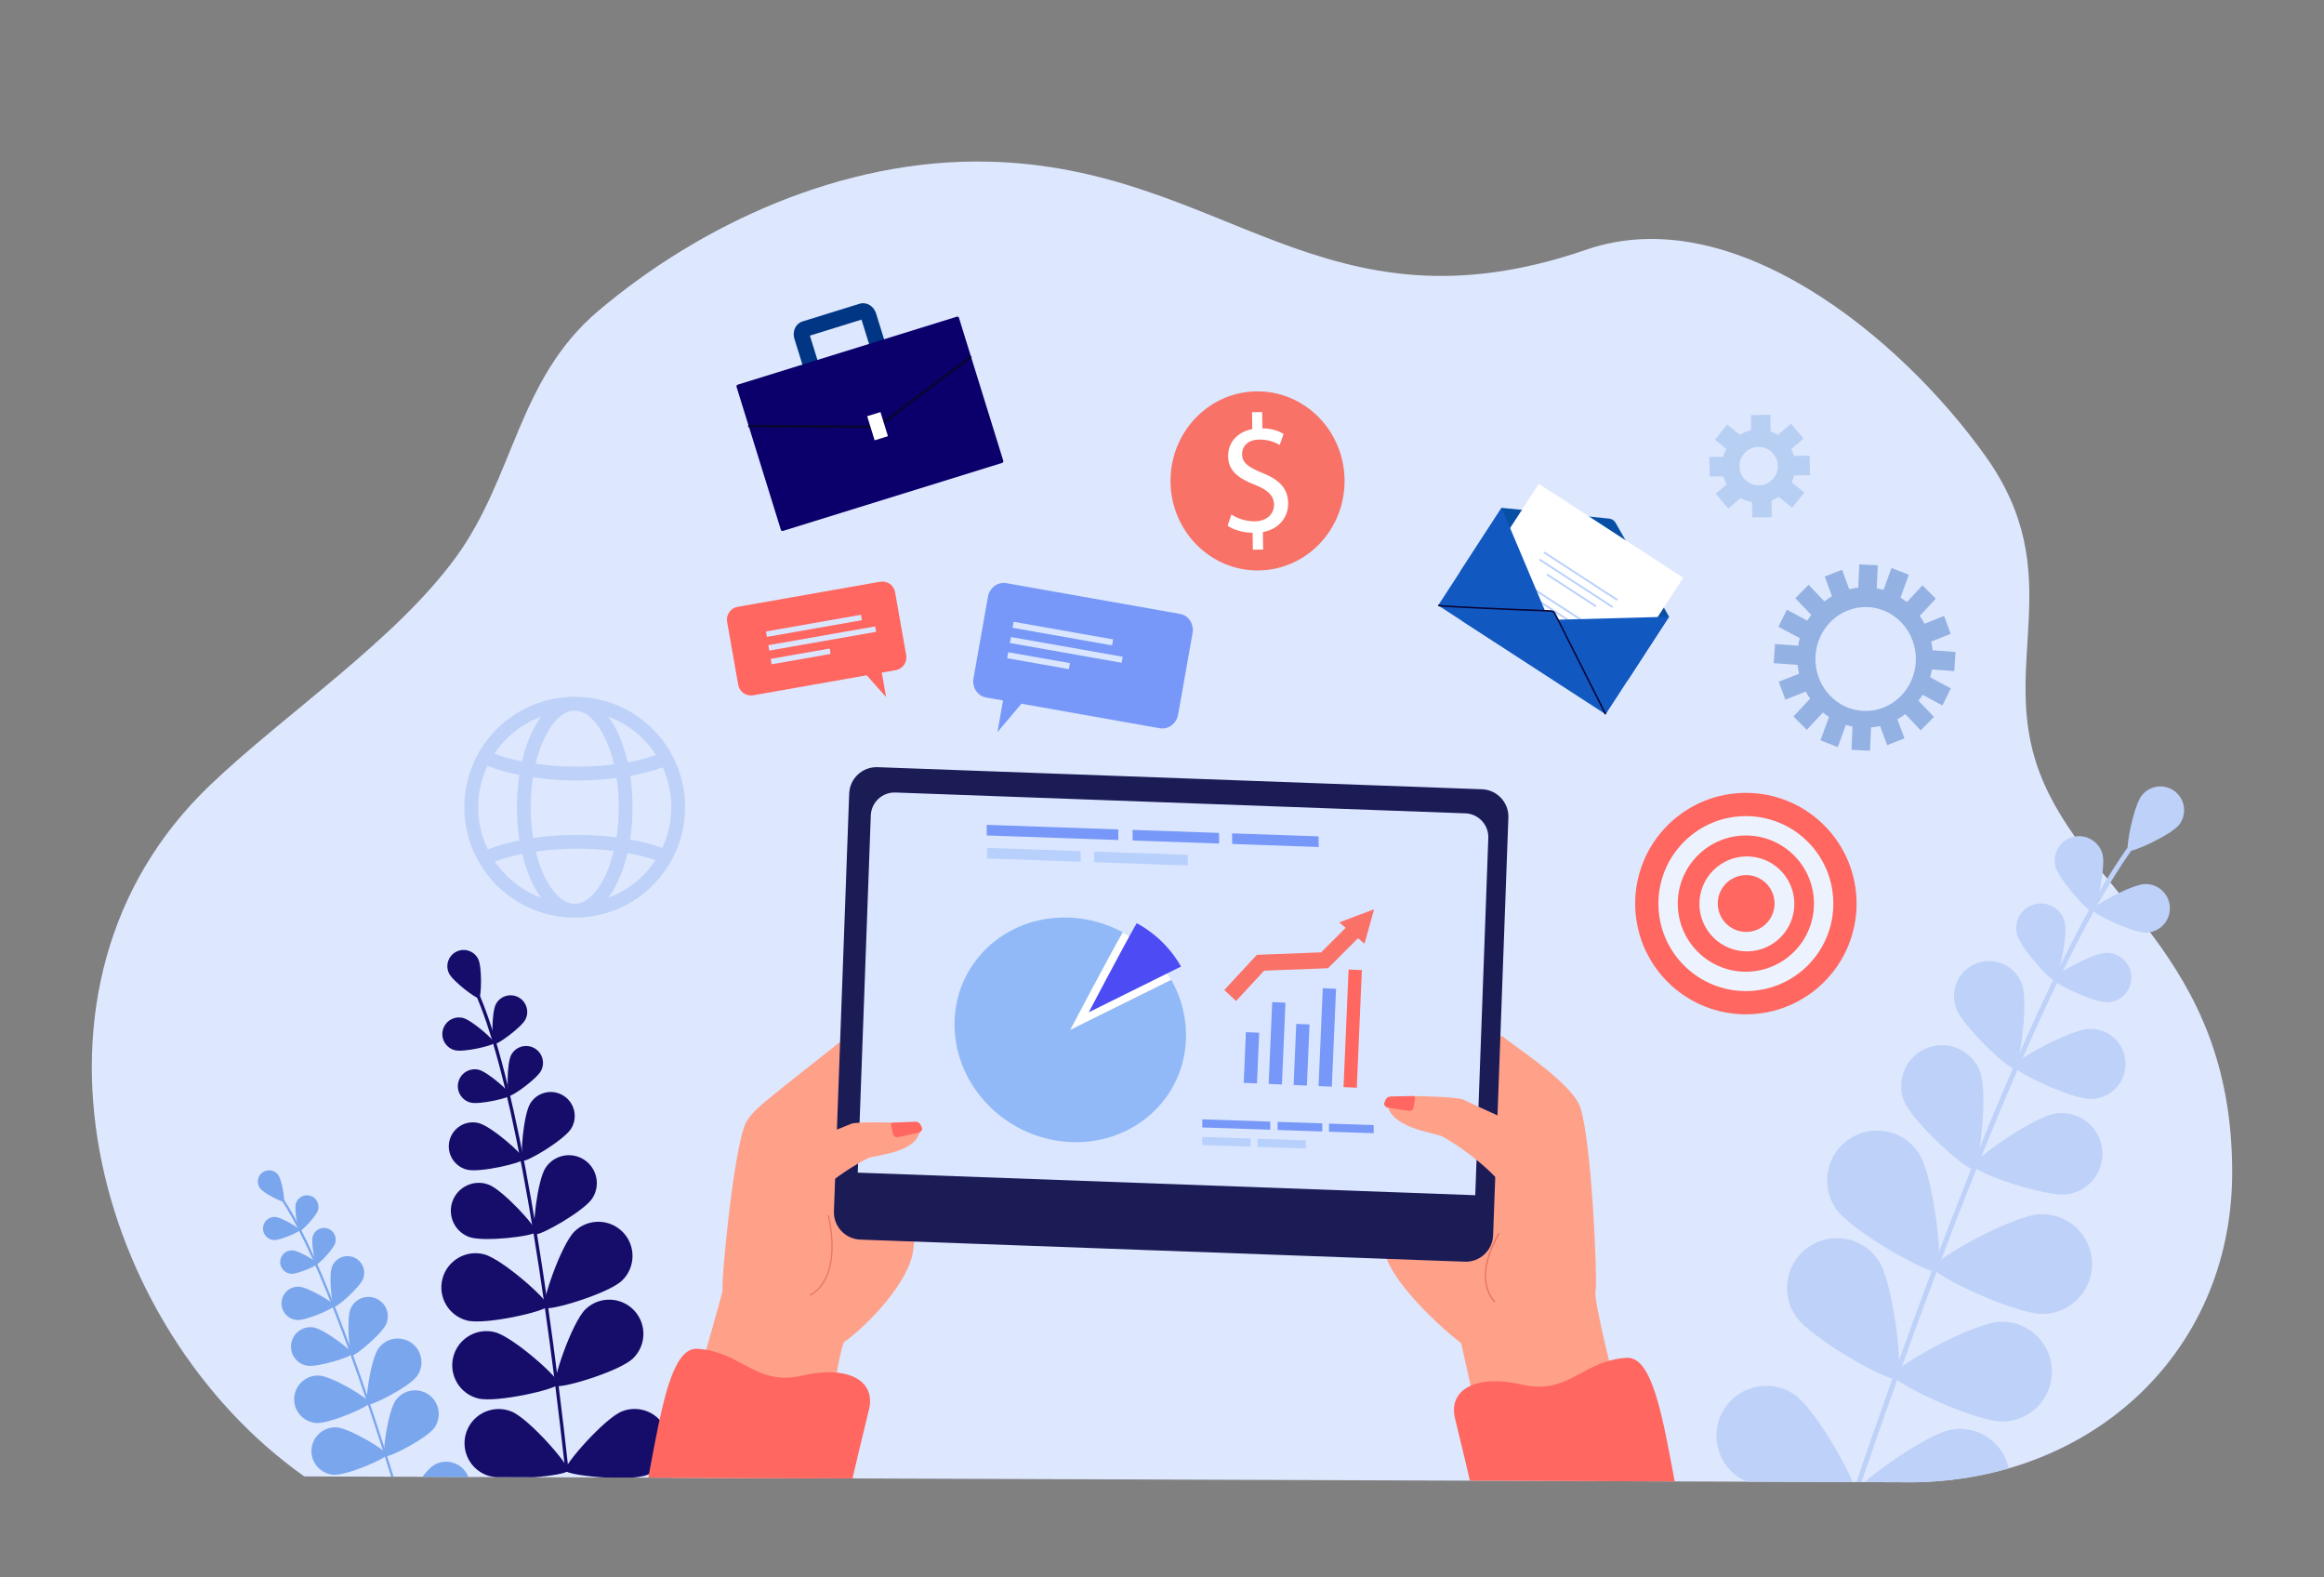 <?xml version="1.0" encoding="utf-8"?>
<!-- Generator: Adobe Illustrator 27.5.0, SVG Export Plug-In . SVG Version: 6.00 Build 0)  -->
<svg version="1.1" id="Ñëîé_1" xmlns="http://www.w3.org/2000/svg" xmlns:xlink="http://www.w3.org/1999/xlink" x="0px" y="0px"
	 viewBox="0 0 2800 1900" style="enable-background:new 0 0 2800 2400;" xml:space="preserve">
<rect x="0" y="0" width="2800" height="1900" fill="#808080" stroke="none"/>
<!-- <rect style="fill:#FFFFFF;" width="2800" height="2400"/> -->
<g>
	<defs>
		<path id="SVGID_1_" d="M2290.622,1785.391c221.866,4.206,398.761-151.417,398.761-373.341
			c0-263.31,103.469-368.663,47.464-517.037c-49.619-131.461-242.516-202.629-344.874-345.882
			c-102.948-144.08-304.796-308.999-480.66-248.421c-317.935,109.514-435.585-99.729-721.436-106.03
			c-175.773-3.875-346.876,76.27-469.358,180.071c-96.381,81.681-100.597,198.667-170.512,295.441
			C477.659,770.332,342.96,859.759,252.785,946.01C0.273,1187.537,112.752,1599.145,366.6,1778.363
			C366.6,1778.363,2289.872,1785.376,2290.622,1785.391z"/>
	</defs>
	<clipPath id="SVGID_00000031895220375797271510000011076851110142215042_">
		<use xlink:href="#SVGID_1_"  style="overflow:visible;"/>
	</clipPath>
	<path style="clip-path:url(#SVGID_00000031895220375797271510000011076851110142215042_);fill:#DDE7FE;" d="M2290.622,1785.391
		c221.866,4.206,398.761-151.417,398.761-373.341c0-263.31-176.2-333.518-232.205-481.892
		c-49.619-131.461,37.153-237.775-65.205-381.028c-102.948-144.08-304.796-308.999-480.66-248.421
		c-317.935,109.514-435.585-99.729-721.436-106.03c-175.773-3.875-346.876,76.27-469.358,180.071
		c-96.381,81.681-100.597,198.667-170.512,295.441C477.659,770.332,342.96,859.759,252.785,946.01
		C0.273,1187.537,112.752,1599.145,366.6,1778.363C366.6,1778.363,2289.872,1785.376,2290.622,1785.391z"/>
	<g style="clip-path:url(#SVGID_00000031895220375797271510000011076851110142215042_);">
		<g>
			<path style="fill:#BDD1F9;" d="M2233.689,1804.467c-0.191-0.025-0.382-0.067-0.572-0.133c-1.522-0.515-2.338-2.171-1.819-3.693
				c135.269-397.805,255.412-677.772,338.299-788.334c1.84-2.455,3.169-4.228,3.685-5.131c0.799-1.398,2.58-1.879,3.972-1.087
				c1.397,0.798,1.883,2.576,1.087,3.973c-0.696,1.219-1.973,2.92-4.085,5.737c-82.528,110.085-202.369,389.481-337.446,786.716
				C2236.36,1803.85,2235.034,1804.639,2233.689,1804.467z"/>
		</g>
		<g>
			<path style="fill:#BDD1F9;" d="M2625.314,993.585c-9.794,12.392-57.629,34.07-61.166,31.274
				c-3.536-2.795,6.501-54.345,16.294-66.737c9.793-12.391,27.777-14.498,40.167-4.705
				C2633,963.211,2635.107,981.196,2625.314,993.585z"/>
		</g>
		<g>
			<path style="fill:#BDD1F9;" d="M2533.178,1029.03c4.092,15.632-7.654,68.06-12.116,69.228
				c-4.462,1.167-40.394-38.778-44.488-54.407c-4.093-15.632,5.261-31.62,20.892-35.712
				C2513.097,1004.046,2529.086,1013.401,2533.178,1029.03z"/>
		</g>
		<g>
			<path style="fill:#BDD1F9;" d="M2585.918,1123.338c-16.15,0.467-64.587-22.784-64.72-27.394
				c-0.133-4.61,46.876-30.625,63.027-31.093c16.152-0.468,29.623,12.246,30.091,28.396
				C2614.783,1109.398,2602.07,1122.87,2585.918,1123.338z"/>
		</g>
		<g>
			<path style="fill:#BDD1F9;" d="M2385.577,1290.621c9.656,25.343-0.462,114.961-7.696,117.717
				c-7.233,2.756-74.424-57.401-84.081-82.745c-9.657-25.343,3.059-53.717,28.402-63.374
				C2347.545,1252.562,2375.92,1265.278,2385.577,1290.621z"/>
		</g>
		<g>
			<path style="fill:#BDD1F9;" d="M2490.647,1438.457c-26.866,3.702-111.902-26.337-112.958-34.005
				c-1.058-7.669,72.685-59.586,99.552-63.289c26.866-3.702,51.647,15.075,55.35,41.943
				C2536.294,1409.973,2517.515,1434.755,2490.647,1438.457z"/>
		</g>
		<g>
			<path style="fill:#BDD1F9;" d="M2311.523,1388.664c18.353,27.651,30.414,137.353,22.521,142.59
				c-7.893,5.24-104.302-48.474-122.656-76.125c-18.355-27.653-10.818-64.949,16.834-83.302
				C2255.874,1353.474,2293.169,1361.011,2311.523,1388.664z"/>
		</g>
		<g>
			<path style="fill:#BDD1F9;" d="M2462.404,1582.63c-33.169,1.125-132.896-46.146-133.216-55.614
				c-0.322-9.469,95.977-63.379,129.147-64.504c33.169-1.124,60.969,24.853,62.093,58.023
				C2521.553,1553.706,2495.574,1581.505,2462.404,1582.63z"/>
		</g>
		<g>
			<path style="fill:#BDD1F9;" d="M2263.228,1518.233c18.354,27.653,30.414,137.354,22.521,142.594
				c-7.893,5.237-104.302-48.476-122.657-76.127c-18.354-27.651-10.817-64.946,16.835-83.3
				C2207.579,1483.044,2244.875,1490.582,2263.228,1518.233z"/>
		</g>
		<g>
			<path style="fill:#BDD1F9;" d="M2414.109,1712.201c-33.168,1.124-132.895-46.147-133.216-55.614
				c-0.322-9.467,95.977-63.381,129.147-64.504c33.169-1.124,60.97,24.855,62.094,58.023
				C2473.258,1683.278,2447.279,1711.077,2414.109,1712.201z"/>
		</g>
		<g>
			<path style="fill:#BDD1F9;" d="M2161.733,1679.595c27.503,18.576,80.438,115.416,75.136,123.266
				c-5.302,7.851-114.904-5.09-142.407-23.668c-27.504-18.576-34.739-55.929-16.164-83.434
				C2096.875,1668.257,2134.229,1661.02,2161.733,1679.595z"/>
		</g>
		<g>
			<path style="fill:#BDD1F9;" d="M2370.902,1840.523c-32.769,5.26-137.624-29.173-139.125-38.525
				c-1.501-9.352,87.302-74.881,120.07-80.143c32.77-5.26,63.601,17.037,68.861,49.807
				C2425.971,1804.431,2403.671,1835.26,2370.902,1840.523z"/>
		</g>
		<g>
			<path style="fill:#BDD1F9;" d="M2487.627,1110.495c4.158,15.88-7.777,69.15-12.31,70.336c-4.533,1.188-41.042-39.397-45.2-55.278
				c-4.158-15.881,5.345-32.127,21.227-36.284C2467.225,1085.11,2483.47,1094.613,2487.627,1110.495z"/>
		</g>
		<g>
			<path style="fill:#BDD1F9;" d="M2539.052,1207.236c-16.408,0.474-65.623-23.15-65.758-27.833
				c-0.136-4.686,47.628-31.117,64.037-31.593c16.409-0.474,30.098,12.443,30.573,28.851
				C2568.38,1193.072,2555.463,1206.759,2539.052,1207.236z"/>
		</g>
		<g>
			<path style="fill:#BDD1F9;" d="M2436.262,1185.825c7.738,22.001-2.954,98.816-9.233,101.023
				c-6.281,2.21-62.703-51.001-70.442-73.002c-7.738-22.001,3.825-46.111,25.826-53.849
				C2404.415,1152.26,2428.524,1163.822,2436.262,1185.825z"/>
		</g>
		<g>
			<path style="fill:#BDD1F9;" d="M2519.865,1323.737c-23.312,0.673-93.229-32.888-93.422-39.541
				c-0.193-6.656,67.665-44.208,90.978-44.881c23.312-0.676,42.759,17.676,43.433,40.988
				C2561.529,1303.617,2543.178,1323.061,2519.865,1323.737z"/>
		</g>
	</g>
	<g style="clip-path:url(#SVGID_00000031895220375797271510000011076851110142215042_);">
		<g>
			<path style="fill:#160D6A;" d="M682.812,1772.845c0.132,0.012,0.265,0.012,0.402-0.004c1.094-0.119,1.885-1.106,1.764-2.202
				c-31.564-286.155-70.465-491.241-109.536-577.481c-0.867-1.915-1.494-3.298-1.705-3.978c-0.327-1.054-1.447-1.639-2.496-1.316
				c-1.053,0.327-1.641,1.444-1.316,2.497c0.285,0.918,0.887,2.246,1.883,4.443c38.902,85.868,77.686,290.526,109.205,576.272
				C681.117,1772.036,681.887,1772.76,682.812,1772.845z"/>
		</g>
		<g>
			<path style="fill:#160D6A;" d="M540.943,1172.381c4.716,9.74,33.505,31.328,36.285,29.982c2.78-1.346,3.701-37.318-1.014-47.058
				c-4.715-9.74-16.434-13.813-26.174-9.097C540.3,1150.923,536.227,1162.642,540.943,1172.381z"/>
		</g>
		<g>
			<path style="fill:#160D6A;" d="M597.328,1209.74c-5.053,9.851-4.961,46.664-2.149,48.106c2.812,1.442,32.767-19.957,37.82-29.807
				c5.053-9.851,1.164-21.932-8.686-26.985C614.463,1196.001,602.381,1199.891,597.328,1209.74z"/>
		</g>
		<g>
			<path style="fill:#160D6A;" d="M548.077,1265.017c10.735,2.705,46.582-5.675,47.353-8.739
				c0.772-3.064-26.822-27.431-37.557-30.136c-10.736-2.705-21.631,3.804-24.336,14.539
				C530.832,1251.416,537.341,1262.312,548.077,1265.017z"/>
		</g>
		<g>
			<path style="fill:#160D6A;" d="M657.319,1406.6c-10.214,15.524-16.72,76.974-12.289,79.889
				c4.43,2.915,58.29-27.375,68.504-42.899c10.214-15.523,5.91-36.388-9.612-46.603
				C688.399,1386.773,667.534,1391.077,657.319,1406.6z"/>
		</g>
		<g>
			<path style="fill:#160D6A;" d="M565.132,1489.933c17.424,6.456,78.76-1.043,80.603-6.016
				c1.843-4.973-39.797-50.628-57.222-57.085c-17.424-6.456-36.784,2.434-43.24,19.86
				C538.815,1464.117,547.707,1483.477,565.132,1489.933z"/>
		</g>
		<g>
			<path style="fill:#160D6A;" d="M692.336,1483.157c-16.373,15.779-40.691,87.379-36.187,92.052
				c4.504,4.674,76.954-16.977,93.329-32.756c16.375-15.78,16.857-41.846,1.078-58.22
				C734.776,1467.859,708.711,1467.376,692.336,1483.157z"/>
		</g>
		<g>
			<path style="fill:#160D6A;" d="M562.67,1590.564c22.022,5.665,95.739-11.185,97.355-17.471
				c1.618-6.287-54.818-56.615-76.841-62.281c-22.023-5.665-44.468,7.594-50.133,29.618
				C527.386,1562.453,540.647,1584.898,562.67,1590.564z"/>
		</g>
		<g>
			<path style="fill:#160D6A;" d="M705.451,1576.988c-16.374,15.78-40.692,87.38-36.188,92.055
				c4.504,4.673,76.955-16.979,93.33-32.758c16.374-15.778,16.857-41.844,1.077-58.218
				C747.891,1561.691,721.825,1561.209,705.451,1576.988z"/>
		</g>
		<g>
			<path style="fill:#160D6A;" d="M575.784,1684.397c22.022,5.665,95.738-11.185,97.355-17.471
				c1.618-6.285-54.817-56.617-76.841-62.281c-22.023-5.666-44.469,7.596-50.134,29.618
				C540.5,1656.286,553.761,1678.731,575.784,1684.397z"/>
		</g>
		<g>
			<path style="fill:#160D6A;" d="M749.446,1699.968c-21.15,8.353-70.907,65.294-68.523,71.331
				c2.383,6.038,77.621,13.615,98.771,5.261c21.151-8.352,31.524-32.269,23.172-53.42
				C794.513,1701.99,770.596,1691.616,749.446,1699.968z"/>
		</g>
		<g>
			<path style="fill:#160D6A;" d="M585.68,1776.64c21.142,8.373,96.387,0.87,98.777-5.164c2.39-6.034-47.311-63.025-68.451-71.399
				c-21.142-8.373-45.071,1.976-53.444,23.119C554.188,1744.339,564.539,1768.265,585.68,1776.64z"/>
		</g>
		<g>
			<path style="fill:#160D6A;" d="M615.733,1270.985c-5.134,10.008-5.041,47.411-2.184,48.875
				c2.857,1.466,33.292-20.275,38.426-30.284c5.134-10.008,1.183-22.283-8.825-27.417
				C633.142,1257.026,620.867,1260.976,615.733,1270.985z"/>
		</g>
		<g>
			<path style="fill:#160D6A;" d="M567.001,1328.084c10.906,2.748,47.328-5.766,48.113-8.879
				c0.785-3.115-27.252-27.871-38.159-30.62c-10.907-2.748-21.978,3.866-24.726,14.772
				C549.48,1314.265,556.094,1325.334,567.001,1328.084z"/>
		</g>
		<g>
			<path style="fill:#160D6A;" d="M638.936,1328.987c-8.435,13.572-12.662,66.542-8.788,68.949
				c3.874,2.409,49.501-24.83,57.937-38.401c8.435-13.572,4.271-31.413-9.3-39.849
				C665.213,1311.25,647.372,1315.414,638.936,1328.987z"/>
		</g>
		<g>
			<path style="fill:#160D6A;" d="M562.58,1408.862c15.495,3.904,67.239-8.191,68.354-12.614c1.115-4.424-38.717-39.596-54.213-43.5
				c-15.495-3.905-31.222,5.491-35.127,20.986C537.688,1389.23,547.084,1404.956,562.58,1408.862z"/>
		</g>
	</g>
	<g style="clip-path:url(#SVGID_00000031895220375797271510000011076851110142215042_);">
		<g>
			<path style="fill:#7AA6ED;" d="M486.118,1823.192c0.091-0.009,0.183-0.026,0.274-0.054c0.732-0.22,1.147-0.994,0.925-1.726
				c-57.769-191.316-110.282-326.37-147.867-380.286c-0.834-1.197-1.437-2.062-1.667-2.5c-0.357-0.678-1.196-0.936-1.871-0.582
				c-0.677,0.356-0.937,1.194-0.582,1.871c0.311,0.591,0.89,1.42,1.848,2.794c37.422,53.683,89.801,188.46,147.488,379.503
				C484.859,1822.854,485.477,1823.251,486.118,1823.192z"/>
		</g>
		<g>
			<path style="fill:#7AA6ED;" d="M313.274,1431.312c4.452,6.051,26.834,17.141,28.561,15.87c1.727-1.271-2.198-25.939-6.65-31.991
				c-4.451-6.051-12.965-7.347-19.016-2.896C310.118,1416.748,308.822,1425.262,313.274,1431.312z"/>
		</g>
		<g>
			<path style="fill:#7AA6ED;" d="M356.488,1449.674c-2.202,7.363,2.521,32.478,4.623,33.106c2.102,0.628,19.838-17.77,22.04-25.132
				c2.202-7.363-1.982-15.117-9.344-17.319C366.444,1438.127,358.69,1442.311,356.488,1449.674z"/>
		</g>
		<g>
			<path style="fill:#7AA6ED;" d="M329.87,1493.637c7.669,0.487,31.075-9.77,31.214-11.959c0.139-2.189-21.78-15.327-29.449-15.814
				c-7.67-0.488-14.282,5.335-14.77,13.004C316.378,1486.536,322.2,1493.149,329.87,1493.637z"/>
		</g>
		<g>
			<path style="fill:#7AA6ED;" d="M422.355,1576.443c-5.006,11.888-1.668,54.654,1.725,56.083
				c3.393,1.429,36.319-26.064,41.326-37.952c5.007-11.888-0.572-25.584-12.46-30.591
				C441.058,1558.976,427.362,1564.555,422.355,1576.443z"/>
		</g>
		<g>
			<path style="fill:#7AA6ED;" d="M369.983,1644.991c12.71,2.201,53.625-10.682,54.253-14.31
				c0.629-3.628-33.572-29.518-46.283-31.719c-12.71-2.201-24.798,6.318-26.999,19.029
				C348.753,1630.702,357.273,1642.791,369.983,1644.991z"/>
		</g>
		<g>
			<path style="fill:#7AA6ED;" d="M455.947,1624.263c-9.178,12.842-16.712,64.791-13.046,67.41
				c3.666,2.62,50.375-21.329,59.554-34.172c9.179-12.843,6.208-30.696-6.634-39.874
				C482.977,1608.449,465.125,1611.42,455.947,1624.263z"/>
		</g>
		<g>
			<path style="fill:#7AA6ED;" d="M381.042,1713.987c15.748,1.079,63.929-19.754,64.237-24.249
				c0.309-4.496-44.582-31.703-60.331-32.782c-15.748-1.079-29.389,10.813-30.468,26.562
				C353.4,1699.267,365.293,1712.908,381.042,1713.987z"/>
		</g>
		<g>
			<path style="fill:#7AA6ED;" d="M476.776,1686.646c-9.178,12.844-16.712,64.792-13.046,67.412
				c3.666,2.619,50.375-21.331,59.554-34.173c9.179-12.842,6.208-30.694-6.635-39.873
				C503.807,1670.833,485.955,1673.804,476.776,1686.646z"/>
		</g>
		<g>
			<path style="fill:#7AA6ED;" d="M401.871,1776.371c15.748,1.079,63.929-19.754,64.237-24.249
				c0.308-4.495-44.582-31.704-60.331-32.782c-15.748-1.079-29.39,10.814-30.469,26.562
				C374.23,1761.651,386.122,1775.292,401.871,1776.371z"/>
		</g>
		<g>
			<path style="fill:#7AA6ED;" d="M522.373,1765.015c-13.378,8.378-40.131,53.542-37.74,57.36
				c2.391,3.819,54.703-0.533,68.081-8.913c13.379-8.378,17.431-26.015,9.053-39.394
				C553.389,1760.69,535.751,1756.637,522.373,1765.015z"/>
		</g>
		<g>
			<path style="fill:#7AA6ED;" d="M420.303,1838.078c15.49,3.038,65.898-11.608,66.765-16.029
				c0.867-4.421-40.27-37.028-55.759-40.067c-15.49-3.039-30.512,7.055-33.551,22.545
				C394.719,1820.018,404.813,1835.038,420.303,1838.078z"/>
		</g>
		<g>
			<path style="fill:#7AA6ED;" d="M376.803,1489.145c-2.237,7.48,2.561,32.998,4.697,33.636
				c2.135,0.639,20.156-18.053,22.393-25.534c2.237-7.481-2.013-15.359-9.494-17.596
				C386.918,1477.414,379.04,1481.664,376.803,1489.145z"/>
		</g>
		<g>
			<path style="fill:#7AA6ED;" d="M350.77,1534.287c7.792,0.495,31.573-9.927,31.715-12.151
				c0.142-2.225-22.129-15.573-29.921-16.068c-7.792-0.495-14.511,5.42-15.006,13.212
				C337.062,1527.073,342.977,1533.791,350.77,1534.287z"/>
		</g>
		<g>
			<path style="fill:#7AA6ED;" d="M399.983,1525.796c-4.039,10.331-0.218,47.021,2.731,48.173
				c2.949,1.154,30.643-23.214,34.682-33.545c4.039-10.331-1.061-21.982-11.392-26.021
				C415.672,1510.364,404.022,1515.464,399.983,1525.796z"/>
		</g>
		<g>
			<path style="fill:#7AA6ED;" d="M357.978,1589.98c11.07,0.703,44.856-14.103,45.057-17.262
				c0.201-3.161-31.438-22.125-42.509-22.828c-11.07-0.704-20.615,7.7-21.319,18.77
				C338.503,1579.732,346.907,1589.276,357.978,1589.98z"/>
		</g>
	</g>
	<g style="clip-path:url(#SVGID_00000031895220375797271510000011076851110142215042_);">
		<path style="fill:#F87267;" d="M1619.952,577.766c-0.847-59.557-48.469-107.17-106.368-106.347
			c-57.898,0.823-104.148,49.771-103.302,109.328c0.847,59.557,48.469,107.171,106.368,106.348
			C1574.549,686.272,1620.799,637.323,1619.952,577.766z"/>
		<g>
			<path style="fill:#FFFFFF;" d="M1509.468,662.068l-0.29-20.363c-11.371-0.04-23.182-3.502-30.113-8.445l4.513-13.574
				c7.124,4.739,17.37,8.424,28.346,8.268c13.915-0.198,23.206-8.598,23.043-20.089c-0.159-11.089-7.899-17.836-22.489-23.678
				c-20.106-7.78-32.586-16.879-32.836-34.419c-0.239-16.733,11.145-29.6,29.134-32.881l-0.29-20.362l12.152-0.173l0.278,19.556
				c11.765,0.237,19.846,3.348,25.579,6.694l-4.71,13.376c-4.15-2.36-12.25-6.682-24.794-6.504
				c-15.091,0.215-20.644,9.57-20.528,17.635c0.149,10.484,7.476,15.622,24.631,22.638c20.308,8.181,30.648,18.52,30.904,36.463
				c0.226,15.927-10.341,31-30.481,34.714l0.298,20.967L1509.468,662.068z"/>
		</g>
	</g>
	<path style="clip-path:url(#SVGID_00000031895220375797271510000011076851110142215042_);fill:#B8CFF4;" d="M2111.162,623.191
		l23.512-0.309l-0.264-20.045c3.037-1.141,5.914-2.607,8.59-4.354l16.182,13.062l14.769-18.297l-15.366-12.403
		c1.27-2.598,2.292-5.337,3.036-8.188l19.016-0.25l-0.31-23.512l-19.016,0.25c-0.819-2.83-1.913-5.542-3.251-8.105l15.034-12.804
		l-15.245-17.902l-15.833,13.484c-2.72-1.677-5.635-3.066-8.701-4.127l-0.264-20.045l-23.512,0.31l0.24,18.254
		c-4.904,1.025-9.506,2.86-13.66,5.359l-15.142-12.222l-14.769,18.297l13.657,11.023c-1.609,3.01-2.878,6.227-3.759,9.6
		l-16.583,0.218l0.31,23.512l16.583-0.218c0.969,3.348,2.323,6.53,4.01,9.497l-13.362,11.379l15.245,17.902l14.815-12.616
		c4.219,2.389,8.867,4.102,13.796,4.997L2111.162,623.191z M2095.757,561.765c-0.168-12.762,10.041-23.243,22.803-23.411
		c12.761-0.168,23.243,10.041,23.411,22.802c0.168,12.762-10.042,23.243-22.803,23.411
		C2106.406,584.736,2095.925,574.526,2095.757,561.765z"/>
	<g style="clip-path:url(#SVGID_00000031895220375797271510000011076851110142215042_);">
		<path style="fill:#93B1E2;" d="M2323.419,761.732c-16.148-43.611-63.41-65.421-105.561-48.713
			c-42.152,16.708-63.231,65.606-47.083,109.217c16.148,43.611,63.41,65.421,105.561,48.714
			C2318.488,854.242,2339.567,805.343,2323.419,761.732z M2191.263,816.173c-11.954-32.283,3.651-68.481,34.854-80.849
			c31.203-12.368,66.189,3.777,78.143,36.06c11.954,32.284-3.651,68.481-34.854,80.849
			C2238.203,864.601,2203.217,848.457,2191.263,816.173z"/>
		<polygon style="fill:#93B1E2;" points="2350.204,763.464 2342.229,741.928 2312.494,753.714 2320.468,775.25 		"/>
		<polygon style="fill:#93B1E2;" points="2354.491,808.346 2356.07,785.342 2324.306,783.008 2322.727,806.013 		"/>
		<polygon style="fill:#93B1E2;" points="2340.208,849.674 2350.462,829.197 2322.189,814.04 2311.934,834.517 		"/>
		<polygon style="fill:#93B1E2;" points="2314.125,879.726 2330.005,863.542 2307.659,840.071 2291.778,856.255 		"/>
		<polygon style="fill:#93B1E2;" points="2198.505,694.522 2219.32,686.271 2230.712,717.037 2209.897,725.288 		"/>
		<polygon style="fill:#93B1E2;" points="2273.693,897.576 2294.508,889.326 2283.115,858.56 2262.301,866.81 		"/>
		<polygon style="fill:#93B1E2;" points="2316.245,705.057 2332.275,721.081 2310.149,744.776 2294.118,728.751 		"/>
		<polygon style="fill:#93B1E2;" points="2278.929,684.182 2299.782,692.328 2288.534,723.151 2267.681,715.004 		"/>
		<polygon style="fill:#93B1E2;" points="2240.115,679.853 2262.382,680.916 2260.913,713.828 2238.646,712.764 		"/>
		<polygon style="fill:#93B1E2;" points="2151.068,842.69 2143.094,821.154 2172.83,809.367 2180.804,830.903 		"/>
		<polygon style="fill:#93B1E2;" points="2176.863,879.047 2160.833,863.023 2182.958,839.329 2198.989,855.353 		"/>
		<polygon style="fill:#93B1E2;" points="2214.179,899.922 2193.325,891.776 2204.573,860.953 2225.427,869.1 		"/>
		<polygon style="fill:#93B1E2;" points="2252.993,904.252 2230.726,903.188 2232.195,870.277 2254.461,871.34 		"/>
		<polygon style="fill:#93B1E2;" points="2138.617,775.758 2137.038,798.762 2168.802,801.096 2170.381,778.091 		"/>
		<polygon style="fill:#93B1E2;" points="2152.9,734.43 2142.646,754.908 2170.919,770.064 2181.174,749.587 		"/>
		<polygon style="fill:#93B1E2;" points="2178.983,704.378 2163.103,720.562 2185.449,744.034 2201.329,727.849 		"/>
	</g>
	<g style="clip-path:url(#SVGID_00000031895220375797271510000011076851110142215042_);">
		<g>
			<g>
				
					<ellipse transform="matrix(0.707 -0.707 0.707 0.707 -153.347 1806.37)" style="fill:#FF6760;" cx="2103.808" cy="1088.292" rx="133.401" ry="133.401"/>
				
					<ellipse transform="matrix(0.707 -0.707 0.707 0.707 -153.347 1806.37)" style="fill:#ECF3FF;" cx="2103.808" cy="1088.292" rx="105.398" ry="105.398"/>
				
					<ellipse transform="matrix(0.707 -0.707 0.707 0.707 -153.347 1806.37)" style="fill:#FF6760;" cx="2103.808" cy="1088.292" rx="82.063" ry="82.063"/>
				
					<ellipse transform="matrix(0.184 -0.983 0.983 0.184 647.786 2956.549)" style="fill:#ECF3FF;" cx="2103.808" cy="1088.292" rx="57.172" ry="57.172"/>
				<path style="fill:#FF6760;" d="M2134.693,1073.544c-8.145-17.057-28.575-24.282-45.632-16.138
					c-17.058,8.145-24.282,28.575-16.138,45.632c8.145,17.058,28.575,24.283,45.633,16.138
					C2135.613,1111.032,2142.837,1090.602,2134.693,1073.544z"/>
			</g>
		</g>
	</g>
	<g style="clip-path:url(#SVGID_00000031895220375797271510000011076851110142215042_);">
		<g>
			<g>
				<path style="fill:#FFA089;" d="M1780.058,1705.572c17.453-7.4,37.409-13.823,58.921-18.635
					c42.458-9.497,82.109-10.74,110.274-5.009c-11.453-45.325-28.883-116.996-26.992-126.188
					c2.791-13.575-4.724-182.367-18.409-222.22c-10.573-30.791-88.594-79.021-93.641-85.662
					c-5.047-6.643-86.867,140.98-86.867,140.98s-39.661,84.418-51.479,99.174c-24.563,30.667,61.865,109.901,88.57,129.829
					L1780.058,1705.572z"/>
			</g>
			<g>
				<path style="fill:#FFA089;" d="M1102.927,1466.46c0,2.176-0.04,4.418-0.12,6.741c-0.027,1.188-0.067,2.403-0.133,3.631
					c-0.013,0.534-0.04,1.068-0.067,1.615c-0.027,0.667-0.067,1.335-0.107,2.016c-0.08,1.415-0.16,2.87-0.267,4.338
					c-0.427,6.301-1.055,13.095-1.909,20.424c-4.605,39.419-55.157,90.679-81.828,110.315
					c-4.485-1.949-13.696,52.941-24.842,130.672c-22.399,156.235-52.568,404.79-67.705,469.585
					c-82.349-25.269-154.099-62.82-210.525-116.522c30.182-105.443,75.608-263.827,109.541-382.618
					c26.377-92.427,45.8-160.88,45.666-161.761c-1.896-12.414,12.735-164.778,26.951-200.206c3.31-8.236,12.214-17.62,23.187-26.871
					c14.75-12.441,71.737-57.24,100.543-79.946c0.868-0.694,1.722-1.362,2.536-2.002c2.162-1.709,4.111-3.257,5.847-4.619
					c5.206-4.111,8.343-6.621,8.476-6.781c0.641-0.761-0.894,78.812-0.641,117.723c0.08,11.747,0.307,19.783,0.814,20.784
					c3.938,7.782,7.555,14.991,10.586,21.104c3.471,6.955,6.18,12.455,7.782,15.712c0.134,0.254,0.254,0.507,0.361,0.721
					c0.828,1.682,1.268,2.59,1.268,2.59s8.703-5.954,18.408-5.46c3.043,0.147,6.167,0.934,9.157,2.723
					c0.787,0.467,1.575,1.014,2.349,1.628c2.964,2.403,5.753,5.967,8.063,11.093c2.283,5.046,4.111,11.6,5.259,20.05
					c0.147,1.055,0.28,2.123,0.4,3.244C1102.633,1452.204,1102.967,1458.865,1102.927,1466.46z"/>
			</g>
			<path style="fill:#1B1B56;" d="M1764.742,1519.73l-728.229-26.61c-18.216-0.666-32.444-15.972-31.778-34.188l18.383-503.075
				c0.666-18.216,15.972-32.444,34.189-31.778l728.229,26.61c18.216,0.666,32.444,15.972,31.778,34.189l-18.383,503.075
				C1798.265,1506.169,1782.958,1520.396,1764.742,1519.73z"/>
			<path style="fill:#DAE6FF;" d="M1777.422,1439.646l-743.991-27.186l15.722-430.254c0.579-15.833,13.883-28.2,29.717-27.621
				l686.653,25.091c15.833,0.579,28.2,13.883,27.621,29.717L1777.422,1439.646z"/>
			<g>
				<path style="fill:#E87765;" d="M975.958,1560.751l-0.545-1.443c0.098-0.037,9.89-3.881,17.436-17.459
					c6.994-12.584,13.436-36.33,4.406-77.987l1.507-0.326c5.052,23.306,8.349,55.963-4.634,79.187
					C986.297,1556.729,976.377,1560.593,975.958,1560.751z"/>
			</g>
			<g>
				<path style="fill:#FF6760;" d="M1020.778,1655.637c-13.789-3.871-32.317-3.805-54.517,1.322
					c-51.793,11.974-69.881-22.84-114.173-30.876c-3.751-0.681-7.689-1.175-11.854-1.428
					c-53.315-3.231-51.286,213.728-102.986,310.681c-8.463,15.858-15.685,30.889-21.825,44.919
					c8.583,9.958,17.634,19.436,27.125,28.446c56.426,53.702,128.176,91.253,210.525,116.522c2.483,0.761,4.966,1.509,7.462,2.243
					c19.49-38.752,27.619-94.55,31.583-155.434c4.832-74.34,46.854-240.746,54.931-274.679
					C1051.934,1676.834,1041.909,1661.603,1020.778,1655.637z"/>
			</g>
			<g>
				<path style="fill:#FF6760;" d="M1752.952,1708.192c8.076,33.932,50.098,200.339,54.931,274.679
					c3.965,60.884,12.094,116.682,31.583,155.434c2.496-0.734,4.979-1.482,7.462-2.242c82.349-25.269,154.099-62.82,210.525-116.522
					c9.491-9.01,18.542-18.488,27.125-28.446c-6.141-14.03-13.362-29.061-21.825-44.919
					c-51.7-96.953-49.671-313.911-102.986-310.681c-4.165,0.254-8.103,0.747-11.854,1.428
					c-44.292,8.036-62.379,42.85-114.173,30.876c-22.199-5.126-40.727-5.193-54.517-1.321
					C1758.091,1672.444,1748.066,1687.675,1752.952,1708.192z"/>
			</g>
			<g>
				<path style="fill:#FFA089;" d="M1884.175,1378.754c0,0-75.406-32.546-121.392-54.306c-3.273-1.549-18.587-2.752-27.904-3.221
					c-35.471-1.786-63.386-1.088-63.626,1.929c-2.869,36.045,57.362,40.569,67.112,46.026c36.61,20.488,91.646,66.87,82.463,87.095
					c-3.369,7.419-8.723,14.779-11.332,20.893c-23.175,54.305-12.894,60.043,46.395,81.567
					c50.612,18.373,62.265-44.019,62.265-44.019l-17.255-53.74L1884.175,1378.754z"/>
			</g>
			<g>
				<path style="fill:#E87765;" d="M1800.592,1568.63c-0.304-0.256-7.49-6.414-10.49-19.923
					c-2.745-12.359-2.292-33.482,15.457-63.929l1.471,0.859c-9.617,16.498-20.078,40.745-15.294,62.569
					c2.849,12.999,9.882,19.061,9.952,19.121L1800.592,1568.63z"/>
			</g>
			<g>
				<path style="fill:#FF6760;" d="M1697.293,1338.12l-25.177-3.941c-2.758-0.432-5.228-3.193-4.23-5.8
					c1.579-4.129,2.489-7.455,7.948-7.633l26.9-0.49c2.758,0.432,2.12,2.392,1.688,5.15l-1.328,8.483
					C1702.662,1336.648,1700.052,1338.552,1697.293,1338.12z"/>
			</g>
		</g>
		<g>
			<g>
				<path style="fill:#FFA089;" d="M913.482,1397.038c0,0,69.732-25.952,112.346-43.509c3.033-1.25,16.944-1.628,25.396-1.621
					c32.175,0.027,57.399,1.953,57.476,4.694c0.926,32.745-53.778,34.047-62.852,38.532c-34.072,16.84-86.016,56.255-78.644,74.979
					c2.704,6.869,7.207,13.775,9.285,19.428c18.451,50.206,8.884,54.922-45.755,71.648c-46.642,14.278-54.295-42.711-54.295-42.711
					l18.102-47.822L913.482,1397.038z"/>
			</g>
			<g>
				<path style="fill:#FF6760;" d="M1081.999,1369.734l24.892-5.462c2.727-0.598,5.024-3.504,3.87-6.047
					c-1.827-4.025-2.937-7.29-8.396-7.136l-26.88,1.144c-2.727,0.599-1.971,2.516-1.373,5.243l1.84,8.387
					C1076.551,1368.591,1079.271,1370.333,1081.999,1369.734z"/>
			</g>
		</g>
	</g>
	<g style="clip-path:url(#SVGID_00000031895220375797271510000011076851110142215042_);">
		<g>
			<g>
				<polygon style="fill:#FA7267;" points="1613.532,1111.051 1655.532,1095.187 1643.997,1136.731 				"/>
			</g>
			<g>
				<polygon style="fill:#FA7267;" points="1489.248,1205.695 1475,1192.489 1514.299,1150.085 1591.668,1147.127 1632.22,1106.599 
					1645.953,1120.34 1600.016,1166.249 1523.079,1169.191 				"/>
			</g>
		</g>
		<g>
			<g>
				
					<rect x="1500.58" y="1242.886" transform="matrix(0.999 0.043 -0.043 0.999 55.457 -62.934)" style="fill:#7798F8;" width="16.001" height="61.139"/>
			</g>
			<g>
				
					<rect x="1531.44" y="1206.656" transform="matrix(0.999 0.043 -0.043 0.999 54.743 -64.26)" style="fill:#7798F8;" width="16.001" height="98.665"/>
			</g>
			<g>
				
					<rect x="1560.974" y="1232.884" transform="matrix(0.999 0.043 -0.043 0.999 55.353 -65.502)" style="fill:#7798F8;" width="16.001" height="73.704"/>
			</g>
			<g>
				
					<rect x="1591.979" y="1189.855" transform="matrix(0.999 0.043 -0.043 0.999 54.495 -66.838)" style="fill:#7798F8;" width="16.001" height="118.032"/>
			</g>
			<g>
				
					<rect x="1622.547" y="1167.369" transform="matrix(0.999 0.043 -0.043 0.999 54.081 -68.157)" style="fill:#FF6760;" width="16.001" height="141.807"/>
			</g>
		</g>
	</g>
	<path style="clip-path:url(#SVGID_00000031895220375797271510000011076851110142215042_);fill:#BDD1F9;" d="M814.956,920.529
		c-0.378-0.896-0.769-1.786-1.167-2.674c-2.277-5.075-4.857-9.979-7.729-14.696c-5.483-9.004-12.036-17.329-19.594-24.887
		c-12.208-12.207-26.427-21.794-42.26-28.492c-16.186-6.844-33.358-10.36-51.061-10.444c-0.23-0.003-0.462-0.006-0.695-0.006
		c-0.232,0-0.466,0.003-0.696,0.006c-17.699,0.084-34.874,3.6-51.06,10.444c-15.834,6.699-30.05,16.285-42.257,28.492
		c-6.943,6.943-13.037,14.536-18.232,22.705c-2.968,4.662-5.646,9.513-8.015,14.539c-0.783,1.653-1.531,3.323-2.246,5.014
		c-6.935,16.398-10.451,33.81-10.451,51.755c0,17.946,3.516,35.358,10.451,51.756c0.852,2.014,1.748,4.001,2.698,5.959
		c2.409,5.009,5.125,9.839,8.134,14.481c5.067,7.831,10.971,15.126,17.662,21.817c12.207,12.208,26.424,21.794,42.257,28.493
		c16.186,6.845,33.361,10.36,51.06,10.444c0.231,0.003,0.464,0.006,0.696,0.006c0.233,0,0.465-0.003,0.695-0.006
		c17.703-0.085,34.875-3.6,51.061-10.444c15.833-6.699,30.053-16.285,42.26-28.493c7.299-7.299,13.662-15.318,19.029-23.971
		c2.912-4.697,5.534-9.58,7.851-14.637c0.556-1.205,1.091-2.424,1.61-3.649c6.935-16.398,10.45-33.81,10.45-51.756
		C825.405,954.338,821.89,936.927,814.956,920.529z M798.004,1021.345c-11.71-4.199-24.802-7.612-38.853-10.161
		c1.932-12.444,2.933-25.528,2.933-38.9c0-12.958-0.94-25.646-2.759-37.743c14.169-2.581,27.364-6.038,39.144-10.299
		c0.417,0.911,0.818,1.828,1.207,2.75c6.067,14.341,9.141,29.578,9.141,45.292c0,15.715-3.073,30.952-9.141,45.293
		C799.142,1018.846,798.583,1020.101,798.004,1021.345z M639.404,972.284c0-12.402,0.91-24.499,2.665-35.968
		c16.82,2.465,34.787,3.751,53.231,3.751c16.416,0,32.457-1.018,47.647-2.98c1.679,11.239,2.549,23.071,2.549,35.197
		c0,12.546-0.932,24.777-2.727,36.362c-15.138-1.947-31.114-2.957-47.469-2.957c-18.377,0-36.283,1.274-53.05,3.725
		C640.376,997.603,639.404,985.109,639.404,972.284z M737.742,865.057c13.858,5.861,26.305,14.253,36.993,24.942
		c5.969,5.969,11.222,12.485,15.715,19.489c-10.355,3.582-21.857,6.524-34.179,8.765c-3.143-13.846-7.517-26.628-13.005-37.781
		c-3.213-6.527-6.728-12.336-10.497-17.382C734.439,863.704,736.095,864.361,737.742,865.057z M710.92,863.707
		c6.359,5.468,12.397,13.797,17.463,24.09c4.781,9.717,8.631,20.859,11.46,32.974c-14.178,1.784-29.168,2.709-44.542,2.709
		c-17.391,0-34.287-1.185-50.071-3.454c2.811-11.827,6.603-22.711,11.288-32.229c5.063-10.293,11.102-18.621,17.461-24.09
		c6.015-5.168,12.23-7.79,18.47-7.79C698.692,855.917,704.905,858.538,710.92,863.707z M610.164,889.999
		c10.689-10.688,23.134-19.081,36.993-24.942c1.646-0.696,3.302-1.353,4.973-1.967c-3.768,5.046-7.284,10.855-10.496,17.382
		c-5.349,10.872-9.642,23.289-12.764,36.731c-12.092-2.453-23.309-5.599-33.329-9.382
		C599.787,901.448,604.673,895.49,610.164,889.999z M585.221,1017.577c-6.064-14.341-9.14-29.578-9.14-45.293
		c0-15.714,3.076-30.951,9.14-45.292c0.655-1.545,1.339-3.073,2.058-4.58c0.195,0.079,0.393,0.157,0.591,0.233
		c11.323,4.412,24.087,8.046,37.866,10.834c-1.923,12.415-2.919,25.466-2.919,38.805c0,13.754,1.06,27.198,3.1,39.959
		c-13.847,2.791-26.671,6.437-38.047,10.869c-0.037,0.015-0.075,0.029-0.113,0.044
		C586.863,1021.323,586.019,1019.463,585.221,1017.577z M647.157,1079.513c-13.859-5.861-26.304-14.254-36.993-24.943
		c-5.218-5.218-9.888-10.854-13.985-16.872c9.928-3.704,21.022-6.789,32.959-9.196c3.099,13.008,7.299,25.03,12.496,35.596
		c3.212,6.527,6.728,12.335,10.496,17.381C650.46,1080.866,648.804,1080.208,647.157,1079.513z M673.98,1080.863
		c-6.359-5.468-12.397-13.797-17.461-24.089c-4.534-9.211-8.229-19.698-11.012-31.083c15.706-2.244,32.506-3.414,49.794-3.414
		c15.278,0,30.175,0.914,44.271,2.678c-2.802,11.668-6.559,22.41-11.189,31.819c-5.066,10.293-11.105,18.622-17.463,24.089
		c-6.015,5.169-12.228,7.79-18.47,7.79C686.21,1088.653,679.995,1086.031,673.98,1080.863z M774.735,1054.57
		c-10.689,10.689-23.135,19.082-36.993,24.943c-1.647,0.695-3.303,1.353-4.973,1.967c3.769-5.046,7.284-10.854,10.497-17.381
		c5.337-10.849,9.621-23.234,12.743-36.641c12.173,2.203,23.548,5.084,33.813,8.596
		C785.464,1042.691,780.428,1048.878,774.735,1054.57z"/>
	<g style="clip-path:url(#SVGID_00000031895220375797271510000011076851110142215042_);">
		<g>
			<path style="fill:#074FA5;" d="M1809.146,611.704l129.519,12.932c3.284,0.328,6.205,2.227,7.838,5.095l64.394,113.118
				c0,0-1.304,2.006-3.379,5.199l-45.517,70.023c-3.065,4.715-9.372,6.053-14.087,2.988l-184.676-120.045
				c-4.715-3.065-6.053-9.372-2.988-14.087l45.517-70.023C1807.843,613.709,1809.146,611.704,1809.146,611.704z"/>
		</g>
		<g>
			<g>
				
					<rect x="1788.843" y="625.049" transform="matrix(0.838 0.545 -0.545 0.838 695.618 -915.931)" style="fill:#FFFFFF;" width="207.573" height="180.449"/>
			</g>
			<g>
				<g>
					<path style="fill:#B8D0FC;" d="M1907.571,749.611l-73.945-48.067c-0.201-0.131-0.259-0.403-0.128-0.604l0.717-1.103
						c0.131-0.201,0.402-0.259,0.604-0.128l73.945,48.067c0.201,0.131,0.259,0.403,0.128,0.604l-0.717,1.103
						C1908.044,749.685,1907.772,749.742,1907.571,749.611z"/>
				</g>
				<g>
					<path style="fill:#B8D0FC;" d="M1898.031,764.289l-73.945-48.067c-0.201-0.131-0.259-0.403-0.128-0.604l0.717-1.103
						c0.131-0.201,0.402-0.259,0.604-0.128l73.945,48.067c0.201,0.131,0.259,0.403,0.128,0.604l-0.717,1.103
						C1898.504,764.362,1898.232,764.42,1898.031,764.289z"/>
				</g>
				<g>
					<path style="fill:#B8D0FC;" d="M1931.28,775.462l-102.424-66.579c-0.201-0.131-0.259-0.403-0.128-0.604l0.717-1.103
						c0.131-0.201,0.403-0.259,0.604-0.128l102.424,66.579c0.201,0.131,0.259,0.403,0.128,0.604l-0.717,1.103
						C1931.752,775.535,1931.481,775.593,1931.28,775.462z"/>
				</g>
				<g>
					<path style="fill:#B8D0FC;" d="M1921.918,731.023l-58.417-37.973c-0.179-0.116-0.23-0.358-0.114-0.537l0.77-1.184
						c0.116-0.179,0.358-0.23,0.537-0.114l58.417,37.973c0.179,0.116,0.23,0.358,0.114,0.537l-0.769,1.184
						C1922.338,731.088,1922.097,731.14,1921.918,731.023z"/>
				</g>
				<g>
					<path style="fill:#B8D0FC;" d="M1947.67,723.404l-87.66-56.982c-0.153-0.099-0.197-0.306-0.097-0.459l0.831-1.278
						c0.099-0.153,0.306-0.197,0.459-0.097l87.66,56.982c0.153,0.099,0.197,0.306,0.097,0.459l-0.831,1.278
						C1948.03,723.46,1947.823,723.503,1947.67,723.404z"/>
				</g>
				<g>
					<path style="fill:#B8D0FC;" d="M1942.105,731.966l-87.66-56.982c-0.153-0.099-0.197-0.306-0.097-0.459l0.831-1.278
						c0.099-0.153,0.306-0.197,0.459-0.097l87.66,56.982c0.153,0.099,0.197,0.306,0.097,0.459l-0.831,1.278
						C1942.465,732.021,1942.258,732.065,1942.105,731.966z"/>
				</g>
			</g>
		</g>
		<g>
			<polygon style="fill:#1159C1;" points="2010.897,742.849 1934.511,860.359 1732.761,729.215 1809.146,611.704 1861.466,735.635 
				1878.009,746.389 			"/>
		</g>
		<g>
			<polygon style="fill:#1159C1;" points="1761.297,747.764 1771.668,731.808 1871.829,736.032 1915.637,822.923 1904.458,840.122 
							"/>
		</g>
		<g>
			<path style="fill:#080435;" d="M1732.443,730.07l0.636-1.71c3.243,1.206,74.96,4.326,135.389,6.632
				c2.425,0.091,4.613,1.496,5.706,3.665l61.151,121.291l-1.629,0.821l-61.151-121.291c-0.795-1.576-2.383-2.596-4.146-2.664
				C1837.6,735.639,1736.774,731.68,1732.443,730.07z"/>
		</g>
	</g>
	<g style="clip-path:url(#SVGID_00000031895220375797271510000011076851110142215042_);">
		<path style="fill:#92B9F7;" d="M1428.913,1245.299c0.096,7.17-0.388,14.188-1.393,21.009
			c-9.571,64.318-66.607,111.797-136.217,109.38c-77.019-2.674-140.264-65.382-141.271-140.071
			c-1.008-74.689,60.606-133.063,137.624-130.389c16.145,0.56,31.685,3.759,46.173,9.169c6.524,2.428,12.841,5.292,18.889,8.561
			c13.078,7.089,24.963,16.043,35.253,26.492c5.732,5.815,10.967,12.1,15.643,18.764c2.718,3.862,5.241,7.852,7.552,11.966
			c6.447,11.424,11.307,23.755,14.301,36.7c1.504,6.48,2.524,13.136,3.057,19.893
			C1428.744,1239.589,1428.874,1242.431,1428.913,1245.299z"/>
		<path style="fill:#FFFFFF;" d="M1411.166,1180.181l-121.686,60.278c0,0,44.673-85.073,63.238-117.5
			c13.078,7.089,24.963,16.043,35.253,26.492c5.732,5.815,10.967,12.1,15.643,18.764
			C1406.333,1172.077,1408.855,1176.066,1411.166,1180.181z"/>
		<path style="fill:#4C4BF4;" d="M1422.918,1164.244l-111.15,55.059c0,0,40.805-77.707,57.763-107.327
			c11.946,6.475,22.802,14.654,32.2,24.199c5.235,5.311,10.017,11.051,14.289,17.139
			C1418.504,1156.843,1420.807,1160.486,1422.918,1164.244z"/>
	</g>
	<g style="clip-path:url(#SVGID_00000031895220375797271510000011076851110142215042_);">
		<polygon style="fill:#7798F8;" points="1347.47,1011.836 1188.92,1006.332 1188.748,993.539 1347.298,999.044 		"/>
		<polygon style="fill:#B8D0FC;" points="1302.081,1037.979 1189.294,1034.063 1189.122,1021.271 1301.908,1025.187 		"/>
		<polygon style="fill:#B8D0FC;" points="1431.157,1042.46 1318.37,1038.545 1318.198,1025.752 1430.985,1029.668 		"/>
		<polygon style="fill:#7798F8;" points="1468.85,1016.05 1364.653,1012.433 1364.481,999.64 1468.678,1003.258 		"/>
		<polygon style="fill:#7798F8;" points="1588.78,1020.214 1484.582,1016.596 1484.409,1003.804 1588.607,1007.421 		"/>
	</g>
	<g style="clip-path:url(#SVGID_00000031895220375797271510000011076851110142215042_);">
		<polygon style="fill:#7798F8;" points="1530.397,1360.772 1448.522,1358.012 1448.549,1348.24 1530.425,1351 		"/>
		<polygon style="fill:#B8D0FC;" points="1506.705,1381.159 1448.462,1379.195 1448.49,1369.423 1506.733,1371.387 		"/>
		<polygon style="fill:#B8D0FC;" points="1573.36,1383.406 1515.117,1381.443 1515.145,1371.671 1573.388,1373.634 		"/>
		<polygon style="fill:#7798F8;" points="1593.078,1362.885 1539.27,1361.071 1539.298,1351.299 1593.105,1353.114 		"/>
		<polygon style="fill:#7798F8;" points="1655.009,1364.973 1601.202,1363.159 1601.229,1353.387 1655.036,1355.201 		"/>
	</g>
	<g style="clip-path:url(#SVGID_00000031895220375797271510000011076851110142215042_);">
		<g>
			<path style="fill:#003683;" d="M1066.144,411.85l-18.099,5.613l-10.075-32.486l-62.199,19.291l10.075,32.486l-18.097,5.613
				l-10.651-34.343c-2.778-8.956,1.596-18.297,9.748-20.825l68.824-21.345c8.153-2.529,17.046,2.697,19.824,11.653L1066.144,411.85z
				"/>
		</g>
		<g>
			<path style="fill:#0B006B;" d="M1152.854,381.444l-264.166,81.928c-1.052,0.326-1.641,1.444-1.314,2.496l53.44,172.31
				c0.326,1.052,1.444,1.641,2.496,1.314l264.166-81.929c1.052-0.326,1.641-1.444,1.314-2.496l-53.44-172.31
				C1155.024,381.706,1153.906,381.118,1152.854,381.444z"/>
		</g>
		<g>
			<path style="fill:#060633;" d="M1057.99,515.535c-0.157,0.049-0.315,0.073-0.478,0.069l-154.701-0.788
				c-0.872-0.003-1.573-0.716-1.57-1.584c0.006-0.875,0.711-1.571,1.587-1.573l154.17,0.787l111.036-83.408
				c0.699-0.517,1.686-0.384,2.211,0.314c0.523,0.697,0.385,1.688-0.316,2.211l-111.46,83.724
				C1058.322,515.397,1058.158,515.482,1057.99,515.535z"/>
		</g>
		<g>
			
				<rect x="1049.145" y="497.992" transform="matrix(0.955 -0.296 0.296 0.955 -104.558 336.302)" style="fill:#FFFFFF;" width="16.791" height="30.418"/>
		</g>
	</g>
	<g style="clip-path:url(#SVGID_00000031895220375797271510000011076851110142215042_);">
		<g>
			<path style="fill:#7798F8;" d="M1421.702,739.47l-209.272-37.07c-10.287-1.822-20.197,5.549-22.131,16.465l-17.392,98.181
				c-1.934,10.916,4.841,21.244,15.128,23.066l20.479,3.628l-6.75,38.106l28.884-34.185l166.659,29.522
				c10.287,1.822,20.197-5.55,22.131-16.466l17.392-98.181C1438.764,751.619,1431.989,741.292,1421.702,739.47L1421.702,739.47z"/>
		</g>
		<g>
			<g>
				
					<rect x="1218.949" y="759.798" transform="matrix(0.985 0.174 -0.174 0.985 152.786 -211.523)" style="fill:#DAE6FF;" width="121.666" height="7.328"/>
			</g>
			<g>
				
					<rect x="1215.589" y="779.429" transform="matrix(0.985 0.174 -0.174 0.985 156.274 -211.949)" style="fill:#DAE6FF;" width="136.722" height="7.328"/>
			</g>
			<g>
				
					<rect x="1212.814" y="792.403" transform="matrix(0.985 0.174 -0.174 0.985 158.024 -205.922)" style="fill:#DAE6FF;" width="75.444" height="7.329"/>
			</g>
		</g>
	</g>
	<g style="clip-path:url(#SVGID_00000031895220375797271510000011076851110142215042_);">
		<g>
			<path style="fill:#FF6760;" d="M888.652,730.956l171.785-30.263c8.444-1.488,16.499,4.152,17.986,12.597l13.381,75.956
				c1.488,8.445-4.154,16.498-12.599,17.986l-16.811,2.961l5.193,29.48l-23.363-26.279l-136.805,24.101
				c-8.444,1.488-16.499-4.152-17.986-12.597l-13.381-75.956C874.566,740.497,880.208,732.444,888.652,730.956L888.652,730.956z"/>
		</g>
		<g>
			<g>
				
					<rect x="922.716" y="749.908" transform="matrix(0.985 -0.173 0.173 0.985 -115.804 181.595)" style="fill:#DAE6FF;" width="116.249" height="6.599"/>
			</g>
			<g>
				
					<rect x="925.513" y="765.158" transform="matrix(0.985 -0.173 0.173 0.985 -118.298 183.56)" style="fill:#DAE6FF;" width="130.634" height="6.599"/>
			</g>
			<g>
				
					<rect x="928.863" y="786.735" transform="matrix(0.985 -0.173 0.173 0.985 -122.434 179.388)" style="fill:#DAE6FF;" width="72.084" height="6.599"/>
			</g>
		</g>
	</g>
</g>
</svg>
